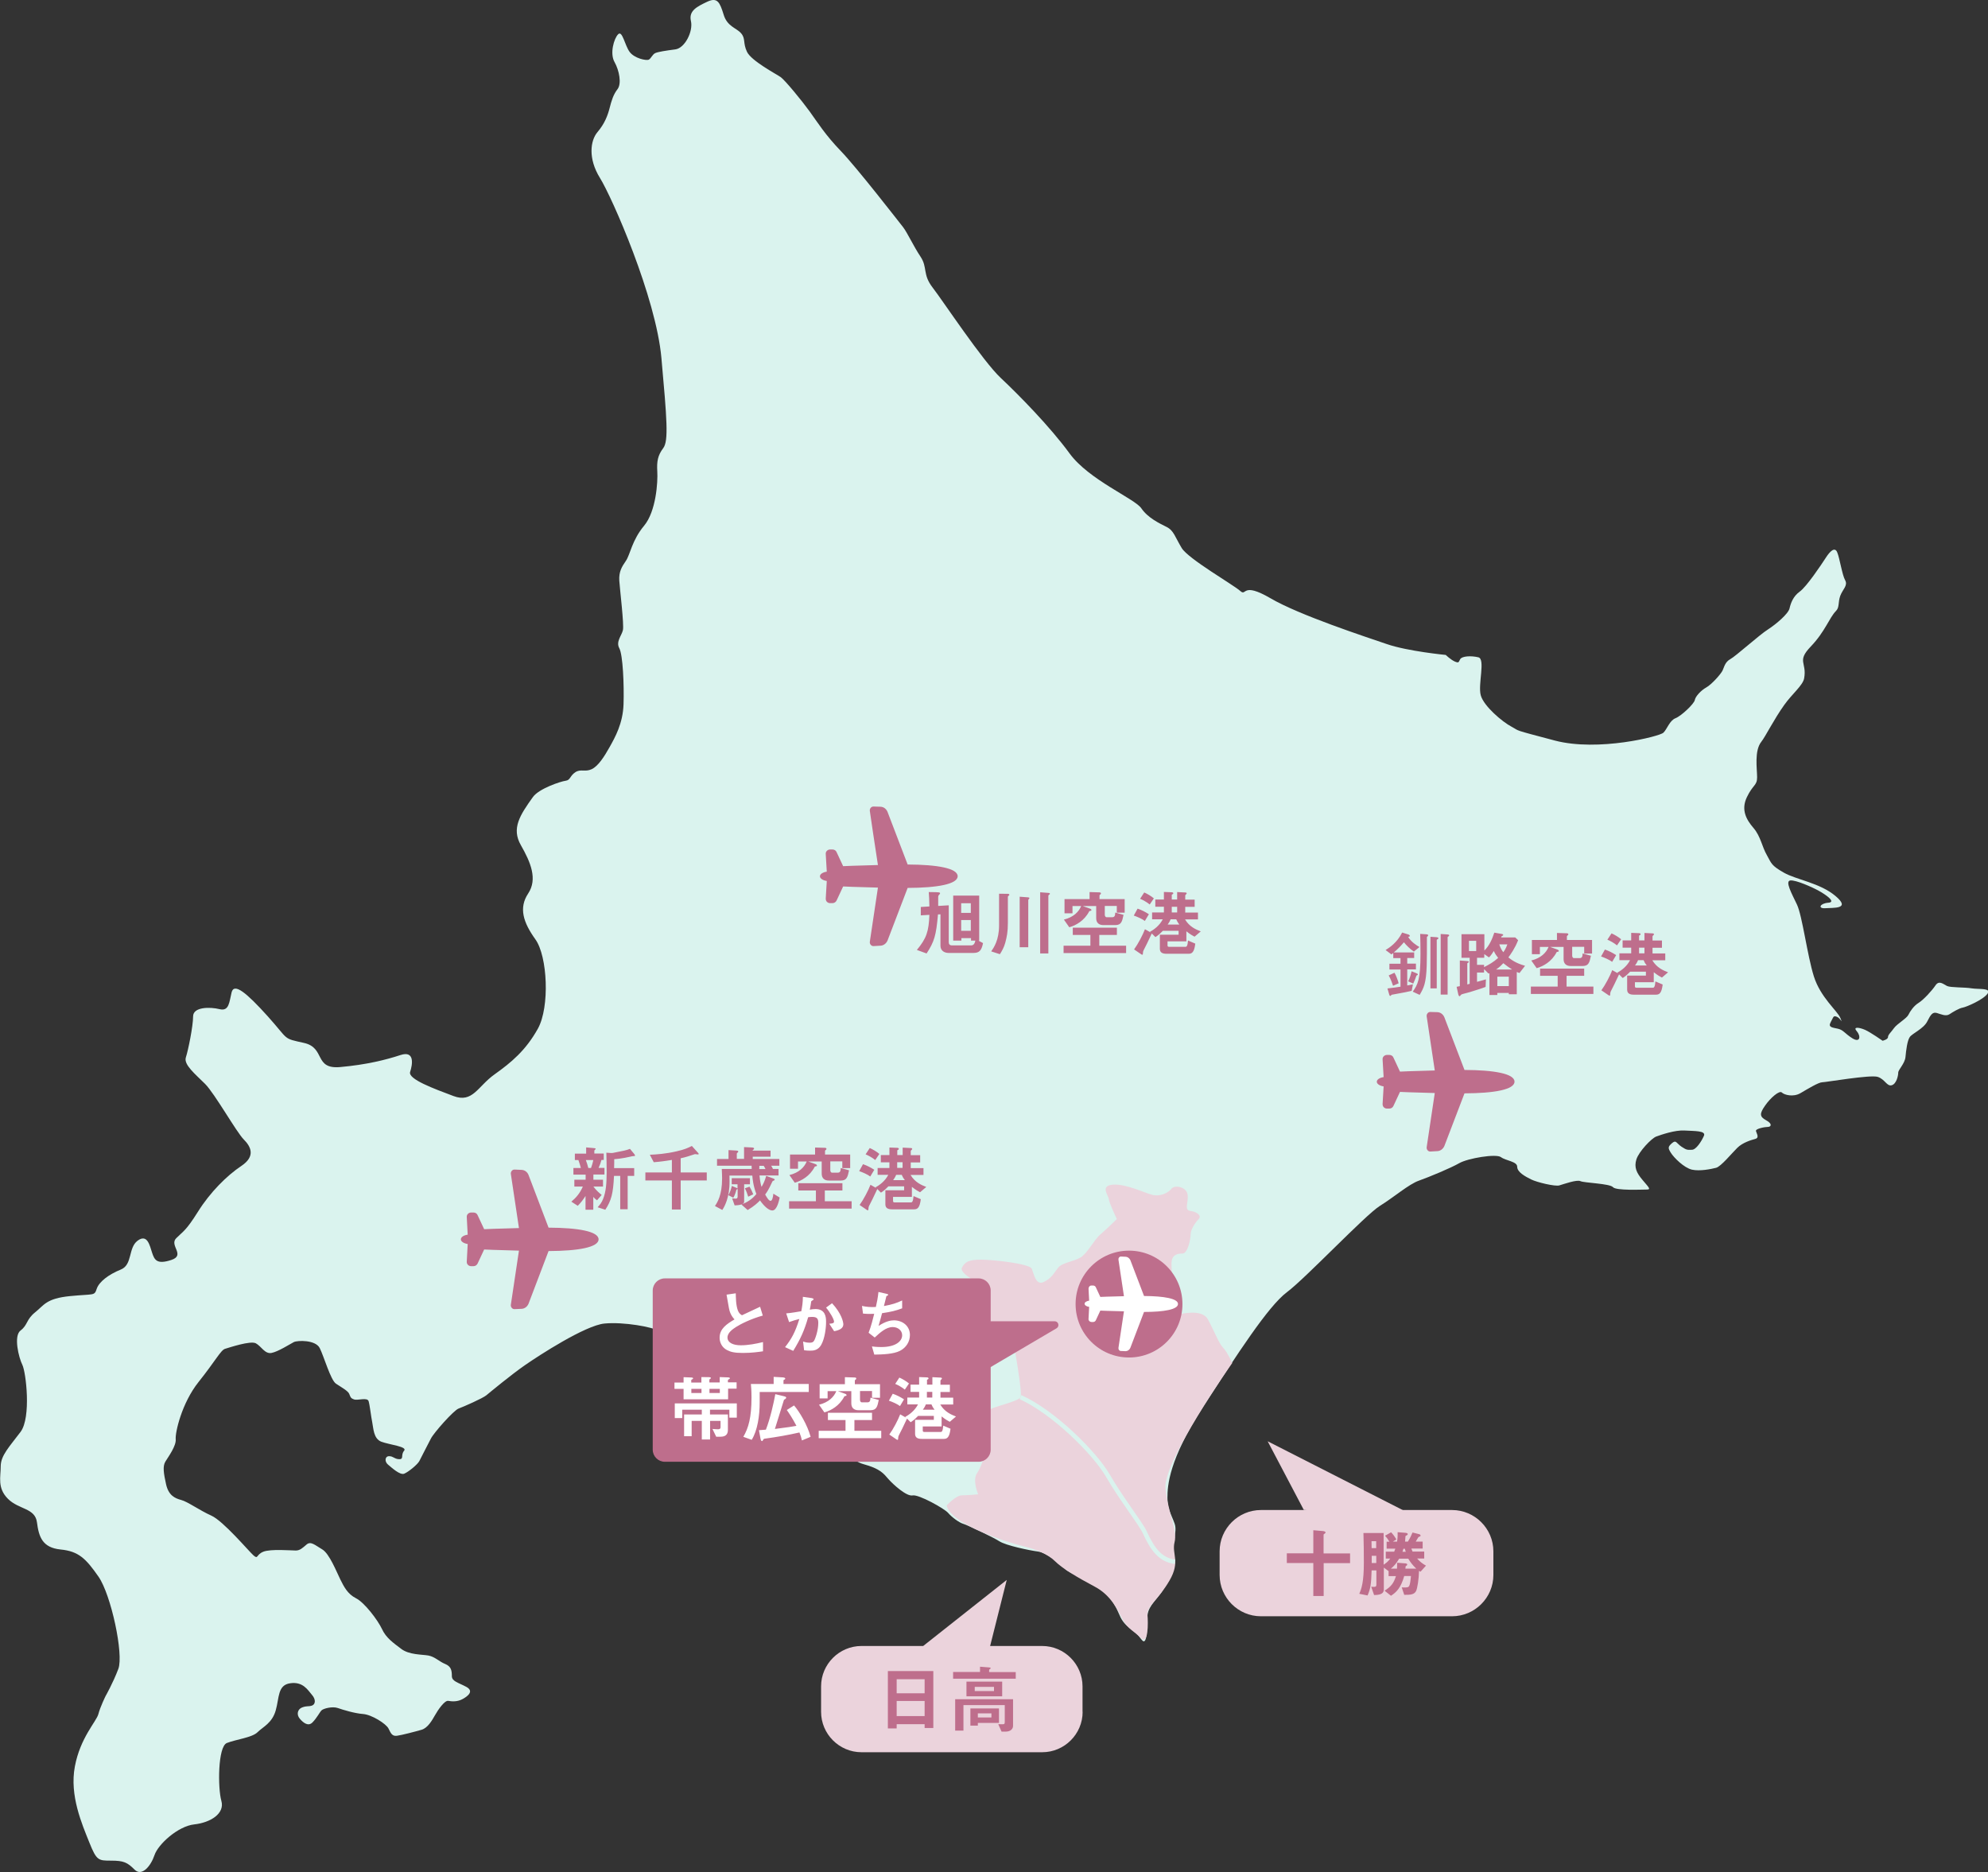<svg version="1.1" id="レイヤー_1" xmlns="http://www.w3.org/2000/svg" x="0" y="0" width="1920" height="1807.9" xml:space="preserve"><rect width="100%" height="100%" fill="#333333" stroke="none"/><style>.st1{fill:#ebd3dc}.st3{fill:#be6e8c}.st4{fill:#fff}</style><path d="M514.7 769.7c-12.5 17.5-21 30.3-11.6 46.6 9.3 16.3 16.3 32.6 7 46.6s-4.7 28 7 44.3c11.7 16.3 14 65.2 2.4 86.2-11.7 21-25.6 32.6-41.9 44.2-16.3 11.6-21 27.9-39.6 20.9s-44.2-16.3-41.9-23.3c2.3-7 4.7-20.9-9.3-16.3-14 4.6-32.6 9.3-58.2 11.6-25.6 2.3-14-18.6-35-23.3-21-4.7-14-2.3-34.9-25.6-21-23.3-32.6-32.6-35-23.3-2.3 9.3-2.3 18.6-11.6 16.3-9.3-2.3-25.6-2.3-25.6 7s-4.7 32.6-7 39.6 9.3 16.3 18.6 25.6 30.3 46.6 37.3 53.6c7 7 11.6 16.3-2.3 25.6-14 9.3-30.3 25.6-41.9 44.2-11.7 18.6-14 18.6-21 25.6s9.3 16.3-4.7 21c-14 4.6-16.3 0-18.6-7-2.3-7-4.6-18.6-14-11.6-9.3 7-4.7 23.3-16.3 27.9-11.6 4.7-20.9 11.7-23.2 18.6-2.3 7-2.3 4.7-25.7 7-23.2 2.3-25 8.7-33.8 15.7-8.7 7-7 12.2-14 17.5-7 5.2-1.8 26.2 1.7 33.2 3.5 7 8.7 50.7-1.7 64.7C9.4 1396.8.7 1405.5.7 1416c0 10.5-3.5 21 7 31.5s26.2 8.7 28 22.7c1.8 14 5.2 24.4 22.7 26.2 17.5 1.7 24.5 8.7 36.7 26.2 12.2 17.5 24.5 75.1 19.2 89.1-5.3 14-12.3 26.2-12.3 26.2s-5.2 10.5-7 17.5c-1.8 7-17.5 22.7-22.7 50.6-5.3 28 7 55.9 14 73.4 7 17.5 8.7 17.5 21 17.5 12.2 0 15.7 1.7 22.7 8.7 7 7 15.7-3.5 19.2-14s22.7-28 38.4-29.7c15.7-1.7 29.7-10.5 26.2-22.7s-3.5-52.4 5.3-55.9 24.5-5.2 29.7-10.5c5.3-5.2 14-8.7 17.5-21 3.5-12.2 1.7-24.5 14-26.2 12.2-1.8 16.9 6.4 20.9 11.1 4.1 4.6 3.5 9.3 0 10.5-3.5 1.1-4.6 0-9.3 1.7-4.6 1.7-5.8 7-2.3 11 3.5 4.1 8.2 7.6 12.2 3.5 4.1-4.1 7-9.9 8.7-11.6 1.7-1.8 10.5-4.1 15.7-2.3 5.2 1.8 16.3 5.2 24.5 5.8 8.2.6 22.1 9.3 24.5 14 2.3 4.7 3.5 7.6 8.2 7 4.6-.6 18-4.1 23.8-5.8 5.8-1.7 9.9-8.7 12.9-14 2.9-5.2 9.3-14.5 12.8-13.9 3.5.6 8.7 1.1 14-1.8 5.2-2.9 11-7.6 3.5-11.7-7.6-4.1-14-5.3-14-10.4 0-5.3-.6-9.3-6.4-11.7-5.8-2.3-9.9-7-16.3-8.2-6.4-1.1-18.6-.6-26.2-6.4-7.6-5.8-14.6-10.5-18.6-19.2-4.1-8.7-16.9-25.6-25.1-29.7-8.1-4.1-11.6-11.1-15.1-18.1-3.5-7-10.5-25-17.5-29.1-7-4.1-11-8.2-15.1-4.7-4.1 3.5-6.4 5.8-10.5 5.8s-24.5-1.7-31.4 1.2c-7 2.9-4.7 7.6-9.4 3.5-4.6-4.1-29.1-33.2-40.7-38.4-11.6-5.2-22.7-13.4-29.1-15.1-6.4-1.7-12.2-4.6-14.6-15.1-2.3-10.5-3.5-17.5-.6-22.1 2.9-4.7 10.5-15.1 9.9-21.5-.6-6.4 5.8-34.9 22.1-55.3s21.5-30.9 25.6-32c4.1-1.2 24.5-8.1 29.7-5.3 5.3 2.9 8.7 10.5 15.1 9.3 6.4-1.2 18.1-8.7 21.6-10.5 3.5-1.7 20.9-2.3 25 5.8 4.1 8.2 10.5 30.9 15.7 34.4 5.3 3.5 11.7 7 12.8 9.9 1.2 2.9 1.2 4.1 4.7 5.3 3.5 1.2 12.8-2.3 14 1.7 1.2 4.1 2.3 14.6 3.5 20.4 1.2 5.9 1.2 15.7 8.7 18.7 7.6 2.9 25.6 4.7 22.1 8.7-3.5 4.1 0 8.2-4.6 8.2s-5.8-2.9-9.9-2.9c-4.1 0-4.6 5.2-1.1 8.1 3.5 2.9 11.6 10.5 15.7 8.8 4.1-1.7 12.8-8.8 14.6-12.2 1.7-3.5 8.1-15.7 11.1-21.6 2.9-5.8 22.1-27.4 26.8-29.1 4.7-1.7 23.3-9.9 26.8-12.8 3.5-2.9 23.9-19.8 37.3-29.1 13.4-9.3 58.2-38.4 76.8-40.2 18.6-1.8 47.2 3.5 51.8 7 4.7 3.5 12.2 5.2 14.6 5.8 2.3.6 39.6 17.5 46.6 29.7s30.9 27.9 40.8 29.1c9.9 1.2 30.9 1.2 35.5 11.7 4.6 10.5 43.7 47.7 60.5 52.4 16.9 4.6 19.8 9.3 24.5 14.6 4.7 5.3 17.5 16.9 23.3 15.7 5.8-1.2 30.9 12.8 34.3 16.9 3.5 4.1 10.5 9.3 14.5 10.5 4.1 1.2 28.6 12.8 35 16.9 6.4 4.1 28.5 8.7 37.3 9.9 8.7 1.2 20.4 11.1 26.2 16.9 5.8 5.8 26.2 9.9 37.2 21 11.1 11.1 13.4 19.8 16.3 25.6 2.9 5.8 6.4 8.7 12.8 13.4 6.4 4.6 8.8 12.8 11 8.7 2.3-4.1 1.2-15.1 2.3-24.5 1.2-9.3 9.9-15.7 15.2-24.4 5.2-8.8 5.2-15.1 5.2-26.2s9.3-27.4 5.8-37.3c-3.5-9.9-7-13.4-7-25s1.2-36.7 34.4-87.9c33.2-51.2 62.9-97.2 80.9-110.7 18-13.4 75.7-74.5 89.7-83.3 14-8.7 28-21 37.9-24.5 9.9-3.5 30.8-12.2 39-16.9 8.2-4.7 35.5-9.3 40.2-5.8 4.6 3.5 15.7 4.1 15.7 9.3 0 5.2 7.6 9.3 13.4 12.2 5.8 2.9 23.3 7 27.3 5.8 4.1-1.2 16.9-5.8 20.4-4.1 3.5 1.7 28.5 2.3 31.4 5.8 2.9 3.5 28 2.3 32.6 2.3 4.6 0 1.7-2.3-4.1-9.3-5.9-7-8.2-12.2-5.9-19.8 2.4-7.6 14.6-20.4 19.2-22.1 4.7-1.7 18.1-6.4 27.4-5.8 9.3.6 21 0 18.6 5.2-2.3 5.2-7.5 13.4-11.6 13.4s-4.7.6-9.9-2.9-5.2-7-9.3-3.5c-4 3.5-4 4.7-1.1 9.3 2.9 4.7 12.8 14.6 20.4 16.3 7.6 1.7 18.6-.6 23.3-1.8 4.7-1.2 15.1-14 20.4-19.2 5.2-5.2 13.4-7.6 17.5-8.7 4.1-1.2 1.2-5.2.6-7.6-.6-2.3 8.7-4 11.6-4 2.9 0 4.7-2.9-1.8-6.4-6.4-3.5-6.4-6.4-1.1-14 5.2-7.6 14-15.2 16.3-12.8 2.3 2.3 11 4.7 18 .6 7-4.1 17.5-10.5 21-10.5s46.6-7.5 53.6-5.2 8.8 9.3 13.4 8.1c4.7-1.2 6.4-9.3 6.4-12.2 0-2.9 6.4-8.7 7-15.1.6-6.4 1.7-15.7 4.1-19.2 2.3-3.5 13.4-8.1 16.9-15.1 3.5-7 5.3-9.3 9.3-8.2 4.1 1.2 8.7 3.5 12.2 1.2s9.3-5.8 12.8-6.4c3.5-.6 19.8-7.6 23.9-13.4 4.1-5.8-8.2-4.1-15.2-5.2-7-1.2-20.4-.6-23.9-2.3-3.5-1.7-7.6-5.8-11.1-.6s-11.6 14-16.3 16.9c-4.7 2.9-8.2 8.1-9.9 11.6-1.7 3.5-11 8.7-13.9 12.8-2.9 4.1-5.8 6.4-5.8 8.7 0 2.3-5.2 3.5-5.2 3.5s-11.7-8.2-16.9-10.5c-5.2-2.3-12.2-3.5-8.1 1.2s3.5 11.6-4.1 7c-7.5-4.7-8.7-8.1-14-9.3-5.2-1.2-9.9-1.2-7-6.4 2.9-5.2 2.3-6.4 5.8-5.2 3.5 1.2 6.4 8.2 3.5 1.2-2.9-7-19.2-19.8-25.6-40.2-6.4-20.4-11.1-58.2-16.3-69.3-5.3-11.1-11.7-22.7-6.4-23.3 5.2-.6 21 6.4 27.3 9.9 6.4 3.5 17.5 11 9.4 11.6-8.2.6-10.5 5.8-2.9 5.3 7.6-.6 25.1 1.1 9.9-11.7-15.1-12.8-37.8-15.7-50.1-22.7-12.2-7-11.7-8.7-16.3-16.9-4.7-8.1-5.9-18-12.9-26.2-7-8.1-12.2-17.5-6.4-29.7 5.8-12.2 9.9-11.1 9.9-19.2 0-8.2-2.9-25.6 4.1-34.4 3.9-4.9 12.1-21.5 22.1-35.5 7.6-10.7 17.9-18.8 19.2-25.6 2.9-15.7-7.5-16.3 6.4-30.8 14-14.6 17.8-27.7 24.4-34.4 3.5-3.5 1.8-8.2 4.1-14.6 2.4-6.4 7.6-9.9 4.7-15.1-2.9-5.2-5.2-21-7.6-26.8-2.3-5.8-7-1.2-11.1 5.2s-18.6 28-25.1 32.6c-6.4 4.6-8.7 11.1-9.9 16.3-1.2 5.2-12.8 15.1-21 20.4-8.2 5.2-30.8 25.6-36.1 28.5-5.3 2.9-5.9 7.6-7.6 11.1-1.7 3.5-10.5 13.4-15.7 16.3-5.2 2.9-10.5 8.7-11.1 12.2-.6 3.5-12.8 15.2-18.6 17.5-5.8 2.3-8.1 10.5-11.7 14-3.5 3.5-62.9 18.6-104.8 7.6-41.9-11.1-33.2-8.7-41.9-13.4-8.8-4.6-26.8-19.8-29.7-30.3-2.9-10.5 4.7-35-2.3-36.7-7-1.7-15.7-1.2-17.5 1.7-1.7 2.9-1.1 4.1-5.2 2.4-4.1-1.8-8.8-6.4-8.8-6.4s-36.7-3.5-57-10.5c-20.4-7-84.5-27.9-112.4-44.3-28-16.3-22.7-1.2-29.1-7-6.4-5.8-50.1-30.9-56.5-41.4-6.4-10.5-7.6-16.9-14.6-20.4s-18.1-8.7-24.5-18.1c-6.4-9.3-50.7-27.4-69.3-53-18.7-25.6-49-56.5-66.4-72.8-17.4-16.3-55.9-74.5-65.8-87.3-9.9-12.8-4.7-19.2-11.6-29.7-7-10.5-12.8-23.3-16.9-28.6-4.1-5.2-44.8-57.6-59.9-73.3-15.2-15.7-22.8-28-30.3-38.4-7.6-10.5-23.9-30.3-28-33.2-4.1-2.9-28.5-15.7-32.6-24.5-4.1-8.7-1.1-12.8-5.8-18-4.6-5.2-13.4-6.4-16.8-18.1C695.2 2.3 692.9-3 683 1.7c-9.9 4.7-18 8.7-15.7 18.6 2.3 9.9-5.8 26.2-15.1 27.4-9.3 1.2-16.3 2.3-19.2 3.5-2.9 1.2-4.1 5.2-6.4 6.4-2.3 1.2-14-1.2-18.6-7.6-4.6-6.4-7-21-11-16.9-4.1 4.1-8.2 18.6-3.5 26.8 4.6 8.2 7 20.9 2.9 26.2-4.1 5.3-5.8 11.1-7.6 18.1-1.8 7-4.7 15.1-11.7 23.3-7 8.2-9.3 25.6 2.3 44.3 11.6 18.6 54.2 115.3 59.4 174.1 5.3 58.8 7 79.8 1.8 86.8-5.3 7-6.4 12.8-5.8 22.7.6 9.9-1.1 38.4-12.8 52.4-11.7 14-13.4 27.9-17.5 33.8-4 5.8-6.9 10.5-6.4 19.2.6 8.7 4.7 42.5 3.5 47.7-1.1 5.2-7 11.1-3.5 17.5s4.7 35.5 4.1 54.1c-.6 18.6-8.2 32-13.4 41.3-5.2 9.3-11.1 18.6-17.5 21.5-6.4 2.9-10.5-.6-15.7 2.9-5.3 3.5-4.6 7.6-9.3 8.2-4.8.6-25.8 7.6-31.6 15.7z" fill="#daf3ee"/><path class="st1" d="M914.3 1453.9s8.8-9.8 14.7-9.8c5.9 0 15.7-1 15.7-1s-5.9-13.7-1-20.5c4.9-6.8 11.7-30.3 11.7-30.3s-3.9-28.4 1-31.3c4.9-2.9 27.4-7.8 29.3-11.7 2-3.9-6.8-52.8-6.8-52.8s-16.6-15.6-22.5-20.5c-5.9-4.9-8.8-15.6-8.8-15.6l2-11.7-1-7.8s-22.5-10.8-19.6-16.6c3-5.9 6.9-7.8 18.6-7.8 11.7 0 46.9 3.9 48.9 8.8s3.9 16.6 11.7 12.7c7.8-3.9 9.8-8.8 13.7-13.7 3.9-4.9 14.7-5.9 21.5-9.8 6.8-3.9 12.7-16.6 19.5-22.5 6.9-5.9 15.7-14.7 15.7-14.7s-7.8-16.6-7.8-19.5c0-2.9-8.8-12.7 3.9-13.7 12.7-1 30.3 7.8 38.1 9.8 7.8 2 15.6-2 18.6-5.9 2.9-3.9 14.7-2 15.6 5.9 1 7.8-3.9 14.7 2.9 15.6 6.9 1 10.7 4.9 7.8 7.8-2.9 2.9-7.8 9.8-7.8 14.7 0 4.9-2.9 18.6-7.8 18.6s-10.7 1-10.7 9.8 2.9 48.9 5.9 48.9c2.9 0 23.4-5.9 29.3 4.9 5.9 10.8 10.7 23.5 14.7 27.4 3.9 3.9 8.8 14.7 8.8 14.7s-67.4 95.8-64.5 121.2c2.9 25.4 11.7 40.1 8.8 51.8-2.9 11.7 5.9 18.6-4.9 37.1-10.8 18.6-22.1 25-21.3 33 .8 8 .8 29.5-6.1 22.7-6.8-6.8-12.7-8.8-17.6-17.6-4.9-8.8-10.7-23.5-27.4-32.3-16.6-8.8-31.3-17.6-38.1-24.4-6.8-6.8-18.6-11.7-31.3-14.7-12.8-3-69.5-20.6-73.4-39.2z"/><path d="M985.6 1349.3c31.7 14.3 71.5 53.5 84.5 76s31.7 46.1 35.4 54.3c8.1 17.7 15.6 26.8 29.3 28.7" fill="none" stroke="#daf3ee" stroke-width="4.23" stroke-miterlimit="10"/><path class="st1" d="M1442.3 1521c0 22-18 39.9-39.9 39.9h-184.6c-22 0-39.9-18-39.9-39.9v-22.8c0-22 18-39.9 39.9-39.9h184.6c22 0 39.9 18 39.9 39.9v22.8z"/><path class="st3" d="M1278.4 1509.5v31.8h-10v-31.8h-25.6v-9.4h25.6v-22.3l9.2.8c.1 0 2.6.2 2.6 1.4 0 .4-.1.5-.9 1.1-.9.6-1 .7-1 1.2v17.9h25.6v9.4h-25.5zm93.5 8.4c-.6-.4-.7-.4-1.4-.9-.2 8-1.6 17.1-2.9 19.6-1.7 3.2-5.1 3.7-11.4 3.6l-2.4-7.2c1.5.1 5.4.4 6.6-.6 1.6-1.1 2.1-8.5 2.3-10.4h-6.5c-3.2 11.3-7.4 15.6-12.8 19.1l-6.2-4.9c6.3-3.9 8.9-7.3 11-14.1h-7.1v-4.8l-4.6-3.4v20.9c0 2.4-.6 5.6-9.4 5.6l-2.8-8c.9.1 1.6.1 2.6.1 1.5 0 2.4-.3 2.4-2.1v-13.8h-4.6c-.4 13.9-1.1 17.5-3.9 24.2l-8-1.6c2.1-4.9 4.4-11.1 4.4-30.2 0-9.5-.1-19-.4-28.5h19.5v30.6c2.9-1.9 4.4-3.3 6.4-5.9h-4.3v-6.7h8.1c.5-1.3.6-1.4 1.1-2.9h-8.4v-6.7h2.7c-1.5-2.5-2.7-4.1-4.2-5.8l5.8-3.3c1.9 1.9 3.7 4.4 5.1 6.9l-3.4 2.1h4.1c.2-1.6.7-4.6.5-9.1l7.6.6c.8.1 2.2.3 2.2 1.3 0 .5-.4.8-.8 1-1.1.6-1.4.7-1.4 1.1-.1 1.4-.3 3.9-.4 5.1h2.7c2.3-3.6 3.7-6.8 4.5-8.8l6.4 1.6c.9.2 1.4.9 1.4 1.4 0 .4-.2.7-.8.9-.4.1-1.2.4-1.3.6-.4.5-2.5 4.1-2.6 4.3h6.7v6.7h-10.9c.4 1.2.9 2.2 1.1 2.9h11.3v6.7h-6.9c2.8 3.1 5 4.9 8.6 6.9l-5.3 5.9zm-42.7-29.5h-4.6c.1 2.3.1 3 .1 6.7h4.4v-6.7zm0 14.1h-4.4v7h4.4v-7zm30.9 2.8h-8.8c-3.1 5.1-5.2 7.3-8 9.6h5.9c.1-2.4.2-3.4.1-5.7l7.8.6c.4 0 2 .2 2 1.1 0 .4-.2.6-.4.9-.1.1-.9.6-1.1.7 0 .1-.3 2.3-.3 2.4h10.5c-3.6-3.5-5.6-6.1-7.7-9.6zm-3.3-9.6h-1.4c-.2.8-.4 1.4-.9 2.9h3.2c-.5-1.2-.5-1.5-.9-2.9z"/><path class="st1" d="M1259.2 1458.2l-34.9-66.3 147.7 75.2m-326.4 186.1c0 21.5-17.6 39-39 39H832c-21.5 0-39-17.6-39-39v-24.6c0-21.5 17.6-39 39-39h174.5c21.5 0 39 17.6 39 39v24.6z"/><path class="st3" d="M893 1668.8v-3.7h-27v4.1h-8.5v-55.4h43.9v55H893zm0-47.1h-27v13.6h27v-13.6zm0 21h-27v14.6h27v-14.6zm27.5-21.6v-6.4h26v-5.1l8.6.7c.3 0 1.7.1 1.7.7 0 .4-.4.6-.8.9-.5.4-.7.6-.7.9v2H981v6.4h-60.5zm50.7 51.2h-3.9l-3.2-7.2c.6 0 2.8.1 3.6.1 2.2 0 2.7-.1 2.7-2.4v-16.1h-39.9v24.6h-8V1641h55.9v25.4c.2 3.4-2.6 5.9-7.2 5.9zm-37.8-34.1V1624h34.5v14.2h-34.5zm11 25.7v2.6h-7.2v-16.6h27.6v14h-20.4zm15.6-34.8h-18.6v4H960v-4zm-2.5 25.6h-13.1v3.9h13.1v-3.9z"/><path class="st1" d="M891.6 1589.6l80.7-63.8-19.2 76.4"/><circle class="st3" cx="1090.4" cy="1259.4" r="51.6"/><path class="st4" d="M1087.2 1304.9c1.9-.1 3.7-1.3 4.5-3.3l13.2-34.6c19.4 0 32.8-2.4 32.8-7.7 0-5.2-13.4-7.6-32.8-7.7l-13.2-34.6c-.9-1.9-2.6-3.2-4.5-3.3l-4.6-.2c-.7 0-1.4.3-1.8.9-.5.6-.7 1.4-.6 2.1 0 0 4 27.1 5.3 35.3-14.6.3-22.8.7-22.8.7l-4.3-9.2c-.4-1.1-1.5-1.8-2.6-1.8h-1.7c-.8 0-1.5.3-2 .9-.5.6-.8 1.3-.8 2.1l.6 11.6c-2.6.4-4.4 1.6-4.4 3s1.9 2.7 4.4 3l-.6 11.6c-.1.8.2 1.5.8 2.1.5.6 1.3.9 2 .9h1.7c1.1 0 2.2-.7 2.6-1.8l4.3-9.2s8.1.4 22.8.7c-1.3 8.3-5.3 35.3-5.3 35.3-.1.8.1 1.5.6 2.1.4.6 1.1.9 1.8.9l4.6.2z"/><path class="st3" d="M503.7 1264c2.8-.1 5.4-1.9 6.7-4.8l19.4-51c28.6-.1 48.3-3.6 48.3-11.3 0-7.7-19.7-11.2-48.3-11.3l-19.4-51c-1.2-2.9-3.8-4.7-6.7-4.8l-6.8-.3c-1 0-2 .4-2.7 1.3-.7.9-1 2-.8 3.1 0 0 5.9 39.9 7.8 52.1-21.6.5-33.6 1.1-33.6 1.1l-6.3-13.5c-.6-1.6-2.2-2.6-3.9-2.6h-2.5c-1.1 0-2.2.5-3 1.3-.8.8-1.2 1.9-1.1 3.1l.9 17c-3.8.5-6.6 2.3-6.6 4.5 0 2.1 2.8 3.9 6.6 4.5l-.9 17c-.1 1.1.3 2.3 1.1 3.1.8.8 1.9 1.3 3 1.3h2.5c1.7 0 3.2-1.1 3.9-2.6l6.3-13.5s12 .6 33.6 1.1c-1.9 12.2-7.8 52.1-7.8 52.1-.2 1.1.1 2.3.8 3.1.7.9 1.7 1.3 2.7 1.3l6.8-.3zm346.7-350.7c2.8-.1 5.4-2 6.7-4.8l19.5-51c28.6-.1 48.3-3.6 48.3-11.3 0-7.7-19.7-11.2-48.3-11.3l-19.5-51c-1.3-2.9-3.8-4.7-6.7-4.8l-6.8-.2c-1 0-2 .4-2.7 1.3-.7.9-1 2-.8 3.1 0 0 5.8 39.9 7.8 52.1-21.6.5-33.6 1.1-33.6 1.1L808 823c-.6-1.6-2.2-2.6-3.9-2.6h-2.5c-1.1 0-2.2.5-3 1.3-.8.8-1.2 1.9-1.1 3.1l1 17c-3.8.6-6.6 2.3-6.6 4.5 0 2.1 2.8 3.9 6.6 4.5l-1 17c0 1.1.3 2.3 1.1 3.1.8.8 1.9 1.3 3 1.3h2.5c1.7 0 3.2-1.1 3.9-2.6l6.3-13.5s12 .6 33.6 1.1c-1.9 12.2-7.8 52.1-7.8 52.1-.2 1.1.1 2.3.8 3.1.7.9 1.7 1.3 2.7 1.3l6.8-.4zm537.8 198.4c2.8-.1 5.4-2 6.7-4.8l19.5-51c28.6-.1 48.3-3.6 48.3-11.3 0-7.7-19.7-11.2-48.3-11.3l-19.5-51c-1.3-2.9-3.8-4.7-6.7-4.8l-6.8-.2c-1 0-2 .4-2.7 1.3-.7.9-1 2-.8 3.1 0 0 5.9 39.9 7.8 52.1-21.6.5-33.6 1.1-33.6 1.1l-6.3-13.5c-.6-1.6-2.2-2.6-3.9-2.6h-2.5c-1.1 0-2.2.5-3 1.3-.8.8-1.2 1.9-1.1 3.1l1 17c-3.8.6-6.6 2.3-6.6 4.5 0 2.1 2.8 3.9 6.6 4.5l-1 17c0 1.1.3 2.3 1.1 3.1.8.8 1.9 1.3 3 1.3h2.5c1.7 0 3.2-1 3.9-2.6l6.3-13.5s12 .6 33.6 1.1c-1.9 12.2-7.8 52.1-7.8 52.1-.2 1.1.1 2.3.8 3.1.7.9 1.6 1.3 2.7 1.3l6.8-.4z"/><path class="st3" d="M940.2 920.3h-24c-4.5 0-7.9-2.5-7.9-6.9V883l-2.4.1c-1.8 20.3-3.5 26.2-11 37.7l-9.4-3.4c9.3-11.2 11.5-17.8 12.1-33.9l-8.3.5v-8.1l8.3-.5c-.1-6.5-.3-9.3-.6-13.9l6.8.1c2.2.1 4.1.1 4.1 1 0 .6-.4 1-.9 1.5-.8.9-.9 1.3-.9 2.4v8.4l10.2-.6V910c0 1.8 1 3 2.9 3H938c2.6 0 3.5-2.3 4-4.6h-4.2V906h-9.3v2.4h-7.9v-43.5h25.1v43.5h-.7l4.4 2.4c-1.4 7-3.5 9.5-9.2 9.5zm-2.6-48h-9.3v9.3h9.3v-9.3zm0 16.2h-9.3v10.4h9.3v-10.4zm36.7-23.6c-.8.6-.9 1-.9 1.4v25.1c0 8.6-1 13.3-2.5 19-1.3 4.7-3.3 8.1-5.2 11.1l-8.4-2.7c2.5-3.6 7.6-10.9 7.6-25.1v-30.6l8.2.1c.9 0 1.7.2 1.7.9.1.2.1.4-.5.8zm19.7 2.9c-.8 1-.9 1.1-.9 1.5v45.5h-8.3V866l8.1.6c.9.1 1.3.3 1.3.8 0 .2-.1.3-.2.4zm19.3-3.8c-.8.6-.8 1-.8 1.2v55.6h-7.9v-59.1l7.7.6c1.3.1 1.7.3 1.7.9 0 .2-.1.4-.7.8zm13.9 56.4v-7.1h25.9v-10.4h-17v-7h42.6v7h-17v10.4h25.9v7.1h-60.4zm51.4-39.2v-6.3H1067v8.5c0 1.1.6 2.4 1.7 2.4h5.4c2.4 0 2.9-1.4 3-4.5l8 2.2c-1.3 6.3-2.1 9.9-7.9 9.9h-11.7c-4.2 0-6.8-2.3-6.8-6.6V875h-13l7.2 2.6c.5.2 1.2.6 1.2 1.3 0 .5-.3.7-1.2.8-.4.1-.9.1-1 .5-4.7 9-12.8 13.5-19.2 15.3l-5.2-7.4c9.3-2.3 14.4-7.5 16.7-13.1h-8.4v7h-7.7v-13.7h24.2v-6.8l9.5.3c.9 0 1.5.4 1.5 1 0 .2-.1.3-.2.6-.1.1-1.2 1-1.2 1.3v3.6h24.3v13.1h-7.6zm27.1 8.2c-2.6-2-7.2-4-10.7-5.2l3.7-6.7c4 1.4 7.3 3.1 10.9 5.4l-3.9 6.5zm48 15.2c-1.9-1-4-2.1-7.9-5.2v9.7h-18.2v4c0 1 .6 1.3 1.5 1.3h15.9c1.1 0 2-1 2.4-6.1l7 3c-1 8.6-3.4 9.8-6.5 9.8h-21.2c-3.4 0-6.5-.8-6.5-4.8v-13.6h18.1v-3.8h-15.2c-3.6 3.8-5.8 5.2-7.2 6.1l-3.5-3.5c-2.5 5.5-7 14.6-7.9 16.2-.5 1-.5 1.3-.6 2.2-.1 1.8-.1 2.1-.7 2.1-.3 0-.8-.1-1.3-.6l-6.6-4.5c3.8-5.2 8.4-14 10.5-19.5l5.5 3.1-.6-.7c3.9-2 9.3-6.1 12.3-12h-10.3v-6.6h11.4v-5.5h-8.3v-7h8.3v-7.3l7.5.3c.6 0 1.6.2 1.6 1 0 .3-.2.6-.4.7-1 .6-1.1.6-1.1.8v4.5h5.2v-7.2l7.7.4c.6 0 1.5.1 1.5.9 0 .3-.2.5-.4.7-.6.5-1 1-1 1.3v4h9.1v7h-9.1v5.5h12.3v6.6h-12.5c4.3 7.2 10.6 9.8 15.2 11.6l-6 5.1zm-43.3-31.1c-2.9-2.4-7-4.6-9.3-5.5l4-6.1c2.6 1.1 6.8 3.5 9.3 5.7l-4 5.9zm25.6 14.3h-5.4c-1 2.4-2 3.9-2.9 5.1h11.3c-1.4-1.9-2.1-3-3-5.1zm.9-12.1h-5.2v5.5h5.2v-5.5zm-563.8 258.7v4.9h9.3v6.6h-9.3c2.5 3.5 6 6.5 8 8.1l-4.5 5.2c-1.7-1.2-2.7-2.2-3.6-3.3v12.4h-7.5V1155c-2 3.2-4.9 7-7.5 9.5l-6.2-4c4.7-3.9 8.4-8.3 11.1-14.6h-8.2v-6.6h10.9v-4.9h-11.8v-6.4h7.2c-.4-1.5-1.4-5.2-2.4-7.7h-3.4v-6.2h10.9v-6l7.7.7c1 .1 1.5.3 1.5.6s-.3.7-.6.9c-.1.1-.7.6-.7 1v2.7h9.1v6.2h-2.2c-.8 2.9-1.5 4.9-2.8 7.7h5.7v6.4h-10.7zm-7.3-14.1c.9 2.3 1.7 4.9 2.4 7.7h2.6c.6-1.6 1.6-4.6 2.2-7.7h-7.2zm45.8-3.8c-.6 0-2.3.4-3.1.6-.3.1-8.1 1.9-15.3 2.4.1 2.2 0 3.3-.1 8.6h19.4v7.5h-6.3v32.2H599v-32.2h-6c-.8 17.1-2.6 23.8-8.4 32.7l-7.4-2.4c2.3-2.6 3.8-4.3 5.3-8.1 2.8-7 3.4-15.2 3.4-26 0-6.2-.1-12.4-.3-18.6l4.3.3c.8.1 1.8-.1 2.1-.1 11.2-2.2 12.5-2.4 16.4-3.9l4.2 5c.2.3.7 1 .7 1.5-.1.5-.6.5-1.7.5zm45.8 23.5v28.1h-8.5V1140h-25.6v-7.7h25.6v-12.1c-6.3 1-10.9 1.7-17.5 2.2l-3.8-7.2c6.7-.3 15.3-.9 25.8-3.3 7.9-1.8 11-3.3 14.8-5.2l6.2 6.9c.1.2.4.5.4.8 0 .4-.5.5-.8.5-.3 0-2.1-.3-2.5-.3h-.4c-6.1 2-8.3 2.8-13.7 4v13.7h25.2v7.7h-25.2zm88.5 29c-3.2 0-7.5-3.5-11.9-9.7-2.1 2.2-5.4 5.4-11.9 9.3l-6-5.3c5.4-2.2 10.2-5 14.4-10.2-3-7.6-3.8-15.3-3.9-17.8h-22.1c0 .8.1 1.3.1 5.4.1 15.9-4.9 24.7-7 27.8l-7.1-3.8c2.2-3.3 6.9-10.3 6.9-26.6 0-1.5-.1-5.6-.3-9.2H726c-.1-1.7-.1-1.8-.1-3.1h-33.4v-6.5h11.1v-8.6l6.8.4c2.3.1 2.6.4 2.6 1 0 .5-.3.8-.5.9-.8.6-.9.8-.9 1.2v5h7v-11.4l6.4.3c2.5.1 3.3.3 3.3 1.2 0 .3-.1.6-.9 1.1-.5.3-.5.3-.5.8h17.3v5.9H727v2.2h25.7v6.5h-7.9c.6.9 1.2 1.9 1.7 3.1h5.4v6.3h-18.4c.6 6.3 1.5 9.5 2 11 1.4-2.4 2.9-5 4.5-10.6l6 2.2c1.8.6 2.2 1 2.2 1.4 0 .3-.2.6-.6.8-1.3.5-1.4.5-1.8 1.4-3.7 7.9-4.7 9.3-6.8 12.2 1.5 2.7 3.5 6.1 5.2 6.1 1.5 0 2.4-3.2 2.7-6.9l6.1 3.7c-.5 2.3-2.4 12.5-7.1 12.5zm-27.2-25.3v16.8c0 3.1-6.1 3.5-9.2 3.6l-2.4-6.8c1.5.2 2.8.3 3.3.3 1 0 2-.3 2-1.9v-7.5c-.2.3-.7.4-1.1.6-1.3 4.9-2.4 6.8-3.1 7.9l-4.8-2.5c1.9-3.1 2.8-6.3 3.4-8.9l4.5 1.9c.3.1.8.3 1 .6v-4.1h-5.6v-5.9h17.6v5.9h-5.6zm3.9 12c-.8-2.6-1.6-5.1-3.2-8.1l4.5-1.6c1.5 2.5 2.5 4.7 3.6 7.4l-4.9 2.3zm15-29.8h-4.2c0 1-.1 2.1-.1 3.1h6c-.6-1.3-.9-1.9-1.7-3.1zm24.5 41.3v-7.1H788v-10.4h-17v-7h42.6v7h-17v10.4h25.9v7.1h-60.4zm51.4-39.3v-6.3h-11.6v8.5c0 1.1.6 2.4 1.7 2.4h5.4c2.4 0 2.9-1.4 3-4.5l8 2.2c-1.3 6.3-2.1 9.9-7.9 9.9h-11.7c-4.2 0-6.8-2.3-6.8-6.6v-11.8h-13l7.2 2.6c.5.2 1.2.6 1.2 1.3 0 .5-.3.7-1.2.8-.4.1-.9.1-1 .5-4.7 9-12.8 13.5-19.2 15.3l-5.2-7.4c9.3-2.3 14.4-7.5 16.7-13.1h-8.4v7H763V1115h24.2v-6.8l9.5.3c.9 0 1.5.4 1.5 1 0 .2-.1.3-.2.6-.1.1-1.2 1-1.2 1.3v3.6h24.3v13.1h-7.6zm27 8.3c-2.6-2-7.2-4-10.7-5.2l3.7-6.7c4 1.4 7.3 3.1 10.9 5.4l-3.9 6.5zm48.1 15.2c-1.9-1-4-2.1-7.9-5.2v9.7h-18.2v4c0 1 .6 1.3 1.5 1.3h15.9c1.1 0 2-1 2.4-6.1l7 3c-1 8.6-3.4 9.8-6.5 9.8h-21.2c-3.4 0-6.5-.8-6.5-4.8v-13.6h18.1v-3.8H858c-3.6 3.8-5.8 5.2-7.2 6.1l-3.5-3.5c-2.5 5.5-7 14.6-7.9 16.2-.5 1-.5 1.3-.6 2.2-.1 1.8-.1 2.1-.7 2.1-.3 0-.8-.1-1.3-.6l-6.6-4.5c3.8-5.2 8.4-14 10.5-19.5l5.5 3.1-.6-.7c3.9-2 9.3-6.1 12.3-12h-10.3v-6.6H859v-5.5h-8.3v-7h8.3v-7.3l7.5.3c.6 0 1.6.2 1.6 1 0 .3-.2.6-.4.7-1 .6-1.1.6-1.1.8v4.5h5.2v-7.2l7.7.4c.6 0 1.5.1 1.5.9 0 .3-.2.5-.4.7-.6.5-1 1-1 1.3v4h9.1v7h-9.1v5.5h12.3v6.6h-12.5c4.3 7.2 10.6 9.8 15.2 11.6l-6 5.1zm-43.3-31.1c-2.9-2.4-7-4.6-9.3-5.5l4-6.1c2.6 1.1 6.8 3.5 9.3 5.7l-4 5.9zm25.6 14.3h-5.4c-1 2.4-2 3.9-2.9 5.1h11.3c-1.5-1.9-2.1-3-3-5.1zm.8-12.2h-5.2v5.5h5.2v-5.5zM1365.5 919c-3.6-2.4-7.7-6.5-9.6-9-3.1 3.6-5.8 6.5-9.8 9.8h19.7v5.4h-6.7v5.4h8.4v5.6h-8.4v15.5c3.1-.6 3.9-.7 5.5-1.1l-1.2 6.3c-3.8.9-9.3 2-11.3 2.3-1.2.2-6.8 1.2-8.1 1.5-.1.1-.8.8-.9 1-.1.1-.3.1-.4.1-.7 0-1-1.3-1-1.3l-1.7-5.9c4.7-.5 10.4-1.4 12.6-1.7v-16.6h-10.7v-5.6h10.7v-5.4h-7v-4.9c-.5.3-1.3 1-1.8 1.3l-5.6-4.2c3.8-2.4 11-7 16-16.9l6.1 1.9c.9.3 1.3 1 1.3 1.3 0 .7-.6.8-1.6 1 2.9 4.9 8.1 8.2 10.9 9.8l-5.4 4.4zm-20.1 33c-.5-1.6-2.2-6.5-4.2-10l5.6-2.6c1.6 2.8 3.3 7.4 4 10.2l-5.4 2.4zm23.3-10.2c-.6.2-.6.3-.8.6-.7 2.1-1.7 4.8-3 7.5l-4.9-2.2c1.5-2.6 2.6-6.7 3.3-9.7l4.7 1.9c1.2.5 1.3.8 1.3 1 .1.5-.2.8-.6.9zm10.2-37.7c-.1.1-.8.6-.8.7v5.8c0 7.2 0 14.8-.2 21.9-.5 17.1-2.9 21.7-6.8 28.3l-6.7-3.1c4.9-6.8 7.5-11.9 7.5-36.4 0-7.8-.1-12.8-.3-19.4l6 .4c1.3.1 1.7.4 1.7 1-.1.4-.1.6-.4.8zm9.4 3c-.1.1-.7.4-.7.7v46.7h-6.1v-49.8l6 .4c.9.1 1.7.3 1.7 1 0 .5-.6.9-.9 1zm10.5-2.7c-.3.1-.7.4-.7.7v55.4h-6.7V902l6.5.4c.8.1 1.7.2 1.7 1 0 .3-.2.6-.8 1zm68.7 35.3c-.9-.3-1-.4-2.6-1v21.5h-7.7v-1.3h-11.1v2h-7.6v-21l-.9.3-4.3-4.3v3.3h-6.8v9c5.4-1.4 7-2 8.6-2.4l-.3 7.3c-3.8 1.5-10.2 3.4-15.2 5-.8.3-5 1.3-6 1.6-1.1.3-2.4.6-2.8 1.3-.8 1-.8 1.1-1.1 1.1-.3 0-.9-.2-1.3-1.8l-1.6-7.3c.6-.1 2.6-.6 3.1-.6v-24.8l6.9.5c1.1.1 1.8.2 1.8.8 0 .3-.2.6-.7.8-.8.5-.8.6-.8.7v20.3c.7-.1.8-.2 2.3-.6V925h-7.9v-22.8h22.1V918c4.8-4.7 7.5-11 9.6-17.3l6.9 1.2c.9.1 1.7.4 1.7 1.1 0 .2-.1.3-.3.5-.1.1-.8.3-.9.4-.3.1-.3.2-.8 1.4h13.6l2.8 2.7c-3.1 7.9-7.2 13.6-9.4 16.6 2.5 2 6.8 5.5 16.1 8.1l-5.4 7zm-41.8-31.1h-7v9.9h7v-9.9zm17 9.8c-2.6 4.2-3.6 5.2-4.7 6.2l-4.5-3.2v3.6h-7v6.8h6.8v2.2c4.9-2.5 8.9-4.7 13.6-8.9-1.8-2.3-3.1-4.2-4.2-6.7zm9.2 11.8c-1.7 1.8-3.6 3.8-7 6.1h15.5c-3.1-2-5.4-3.6-8.5-6.1zm5.3 13h-11.1v9.1h11.1v-9.1zM1448 912c1.3 3.9 2.4 5.7 3.9 7.6.9-1.3 2.4-3.3 3.9-7.6h-7.8zm30.5 47.9v-7.1h25.9v-10.4h-17v-7h42.6v7h-17v10.4h25.9v7.1h-60.4zm51.5-39.2v-6.3h-11.6v8.5c0 1.1.6 2.4 1.7 2.4h5.4c2.4 0 2.9-1.4 3-4.5l8 2.2c-1.3 6.3-2.1 9.9-7.9 9.9h-11.7c-4.3 0-6.8-2.3-6.8-6.6v-11.8h-13l7.2 2.6c.5.2 1.2.6 1.2 1.3 0 .5-.3.7-1.2.8-.4.1-.9.1-1 .5-4.7 9-12.8 13.5-19.2 15.3l-5.2-7.4c9.3-2.3 14.4-7.5 16.7-13.1h-8.4v7h-7.7v-13.7h24.2V901l9.5.3c.9 0 1.5.4 1.5 1 0 .2-.1.3-.2.6-.1.1-1.2 1-1.2 1.3v3.6h24.3v13.1h-7.6zm27 8.2c-2.6-2-7.2-4-10.7-5.2l3.7-6.7c4 1.4 7.3 3.1 10.9 5.4l-3.9 6.5zm48.1 15.2c-1.9-1-4-2.1-7.9-5.2v9.7H1579v4c0 1 .6 1.3 1.5 1.3h15.9c1.1 0 2-1 2.4-6.1l7 3c-1 8.6-3.4 9.8-6.5 9.8H1578c-3.4 0-6.5-.8-6.5-4.8v-13.6h18.1v-3.8h-15.2c-3.6 3.8-5.8 5.2-7.2 6.1l-3.5-3.5c-2.5 5.5-7 14.6-7.9 16.2-.5 1-.5 1.3-.6 2.2-.1 1.8-.1 2.1-.7 2.1-.3 0-.8-.1-1.3-.6l-6.6-4.5c3.8-5.2 8.4-14 10.5-19.5l5.5 3.1-.6-.7c3.9-2 9.3-6.1 12.3-12H1564v-6.6h11.4v-5.5h-8.3v-7h8.3v-7.3l7.5.3c.6 0 1.6.2 1.6 1 0 .3-.2.6-.4.7-1 .6-1.1.6-1.1.8v4.5h5.2V901l7.7.4c.6 0 1.5.1 1.5.9 0 .3-.2.5-.4.7-.6.5-1 1-1 1.3v4h9.1v7h-9.1v5.5h12.3v6.6h-12.5c4.3 7.2 10.6 9.8 15.2 11.6l-5.9 5.1zm-43.4-31.1c-2.9-2.4-7-4.6-9.3-5.5l4-6.1c2.6 1.1 6.8 3.5 9.3 5.7l-4 5.9zm25.7 14.3h-5.4c-1 2.4-2 3.9-2.9 5.1h11.3c-1.5-1.9-2.1-2.9-3-5.1zm.8-12.1h-5.2v5.5h5.2v-5.5zm-643.1 496.5h-303c-6.4 0-11.7-5.2-11.7-11.7v-153.7c0-6.4 5.2-11.7 11.7-11.7h303c6.4 0 11.7 5.2 11.7 11.7V1400c0 6.4-5.2 11.7-11.7 11.7z"/><path class="st4" d="M717.4 1306.6c-8.2 0-11.8-1-15.3-2.8-5-2.6-7.1-7.5-7.1-11.9 0-8.7 6.8-13.2 14.4-17.7-2-2.1-3.3-4.3-4.1-6.3-1-2.3-1.3-4.3-3.6-17.6l8.9-1.3c.1 3.9.1 11.3 2 16.5 1 2.6 2.4 3.8 4 4.7 8-3.8 8.9-4.2 17.5-8.2l2.6 8.5c-11 3-21.3 8.1-25.8 11-3.1 2-8.3 5.5-8.3 10.2 0 5 5.5 7.5 12.8 7.5 7.2 0 14.5-1.4 21.5-3.1v8.9c-4.1.6-10.8 1.6-19.5 1.6zm75.6-7.6c-3 5.1-7.5 5.4-10.4 5.4-1.9 0-4-.1-6-.4l-1-8.4c1.5.5 3.6 1.1 6.3 1.1 2.1 0 3.2-.3 4.2-1.7 1.3-1.9 4.2-10.3 4.2-17.3 0-3.7-.8-5.9-5.8-5.9-1.3 0-2.6.1-4 .3-3.6 12.7-7.3 20.9-14.4 32.5l-7.9-3.6c6.1-7.8 9.7-14 13.8-27.2-3.4.8-6.3 1.7-9.9 3l-2.8-8.4c5.1-.4 11.5-1.6 14.6-2.1.8-4.5 1.5-8.1 1.5-13.9l8.5 1.2c.6.1 1.9.5 1.9 1.1 0 .3-.1.5-.9 1-1.3.8-1.4.8-1.5 1.5-.3 2.5-.8 4.9-1.3 7.6 1.5-.3 3.6-.6 5.5-.6 9.5 0 10.2 7.7 10.2 12 .1 5.6-1.1 16.4-4.8 22.8zm12.6-13.4l-4.7-7.2c3-.3 4.6-.4 4.6-2.1 0-2.2-3.9-9.1-7.7-13.5l5.8-4.2c9.1 9.8 10.9 18 10.9 20.5-.1 4-4.4 5.7-8.9 6.5zm63.5 19c-6.1 3.1-16.6 3.5-24.7 3.6l-2.3-7.9c4.2.6 8.2.6 9.1.6 13.8 0 20.1-5.6 20.1-11.4 0-4.7-4.2-7.9-9.1-7.9-6.4 0-12.1 5.2-17.4 10.1l-5.9-4.6c2.4-6.1 4.3-13.8 5.4-18.3-1.5.1-3 .1-4.3.1-.6 0-3.8 0-6.5-.3l-1-7.4c4.8 1.1 9.3 1.1 9.8 1.1 1.3 0 2.5-.1 3.6-.1.8-3.3 2-9.1 2.5-14.5l7.9 1.8c.5.1 1.5.4 1.5.9 0 .8-.9.8-1.7 1.3-.3 1.3-2 8.1-2.4 9.6 8.2-1.5 12.3-2.9 17.6-5.4v7.6c-6.1 2.3-10.7 3.4-19.4 4.7-.6 2.2-2 7.7-3.4 12.3 7-4.6 11.9-5.4 14.8-5.4 8.6 0 15.5 5.6 15.5 14.1 0 6.5-3.6 12.3-9.7 15.4zm-165.9 36.7v10.1h-43v-10.1h-8.8v-6.1h8.8v-5.2l7.4.3c1.4.1 1.8.4 1.8.8 0 .3-.2.6-.6.8-1 .6-1.2.6-1.2 1.1v2.2h9.8v-5.3l7.5.1c.2 0 1.7.1 1.7.8 0 .4-.3.6-.7.8-.5.3-.8.6-.8 1.1v2.4h10v-5.2l7.9.3c.6 0 1.9.1 1.9.8 0 .6-.5.8-.9 1-.7.3-1 .6-1 1v2h8.4v6.1h-8.2zm1.2 27.8v-7.7h-18.7v4.6H703v15c0 4.7-2.7 6.5-7.2 6.5h-4.1l-3.6-7.5c3.1.3 4.7.3 5.4.3.9 0 2.4-.1 2.4-2v-6.1h-10.1v18h-8v-18H668v14.8h-7.3v-21h17.1v-4.6h-18.9v8.1h-7.2v-14.2h59.9v13.8h-7.2zm-26.9-27.8h-9.8v4h9.8v-4zm17.7 0h-10v4h10v-4zm38.5 3v10c0 12.9-2.1 27.2-7.7 36.2l-8.1-2.9c5-8.6 7.9-18.6 7.9-38.1 0-6.8-.4-10.9-.6-12.9h22v-6.9l8.8.5c1 .1 2.4.3 2.4 1.2 0 .6-.6.8-.9 1-.5.2-.8.4-.8.7v3.5h24.4v7.7h-47.4zm40.8 46.8c-.6-2.8-1.1-4.4-2.4-7.7-10.9 2.5-21.9 4.4-32.9 5.9-1.1.1-1.5.2-2.1 1.1-.6 1.1-.7 1.3-1.1 1.3-1.1 0-1.3-1.6-1.5-2.3l-1.5-8.2c1.5-.1 2-.1 6.7-.5 4.3-11.1 7.5-25.6 9.1-34.3l8.3 2c1.7.4 2.2.8 2.2 1.4 0 .4-.3.9-.9 1.3-1 .6-1.1.6-1.3 1-2.4 7.7-6.3 20.1-8.7 27.9 12.2-1.5 17.8-2.4 20.8-3-4.1-7.8-7-12-9.3-15.3l7-4.4c5.3 6.1 12.9 18.9 16 30.3l-8.4 3.5zm16.2-2.2v-7.1h25.9v-10.4h-17v-7h42.6v7h-17v10.4h25.9v7.1h-60.4zm51.5-39.2v-6.3h-11.6v8.5c0 1.1.6 2.4 1.7 2.4h5.4c2.4 0 2.9-1.4 3-4.5l8 2.2c-1.3 6.3-2.1 9.9-7.9 9.9H829c-4.2 0-6.8-2.3-6.8-6.6v-11.8h-13l7.2 2.6c.5.2 1.2.6 1.2 1.3 0 .5-.3.7-1.2.8-.4.1-.9.1-1 .5-4.7 9-12.8 13.5-19.2 15.3l-5.2-7.4c9.3-2.3 14.4-7.5 16.7-13.1h-8.4v7h-7.7v-13.7H816v-6.8l9.5.3c.9 0 1.5.4 1.5 1 0 .2-.1.3-.2.6-.1.1-1.2 1-1.2 1.3v3.6h24.3v13.1h-7.7zm27 8.2c-2.6-2-7.2-4-10.7-5.2l3.7-6.7c4 1.4 7.3 3.1 10.9 5.4l-3.9 6.5zm48.1 15.2c-1.9-1-4-2.1-7.9-5.2v9.7h-18.2v4c0 1 .6 1.3 1.5 1.3h15.9c1.1 0 2-1 2.4-6.1l7 3c-1 8.6-3.4 9.8-6.5 9.8h-21.2c-3.4 0-6.5-.8-6.5-4.8v-13.6h18.1v-3.8h-15.2c-3.6 3.8-5.8 5.2-7.2 6.1l-3.5-3.5c-2.5 5.5-7 14.6-7.9 16.2-.5 1-.5 1.3-.6 2.2-.1 1.8-.1 2.1-.7 2.1-.3 0-.8-.1-1.3-.6l-6.6-4.5c3.8-5.2 8.4-14 10.5-19.5l5.5 3.1-.6-.7c3.9-2 9.3-6.1 12.3-12h-10.3v-6.6h11.4v-5.5h-8.3v-7h8.3v-7.3l7.5.3c.6 0 1.6.2 1.6 1 0 .3-.2.6-.4.7-1 .6-1.1.6-1.1.8v4.5h5.2v-7.2l7.7.4c.6 0 1.5.1 1.5.9 0 .3-.2.5-.4.7-.6.5-1 1-1 1.3v4h9.1v7h-9.1v5.5h12.3v6.6h-12.5c4.3 7.2 10.6 9.8 15.2 11.6l-6 5.1zm-43.4-31.1c-2.9-2.4-7-4.6-9.3-5.5l4-6.1c2.6 1.1 6.8 3.5 9.3 5.7l-4 5.9zm25.7 14.3h-5.4c-1 2.4-2 3.9-2.9 5.1h11.3c-1.5-1.9-2.1-2.9-3-5.1zm.8-12.1h-5.2v5.5h5.2v-5.5z"/><path class="st3" d="M956.3 1276h62.3c3.7 0 5 4.9 1.8 6.8l-68.5 40.3"/></svg>